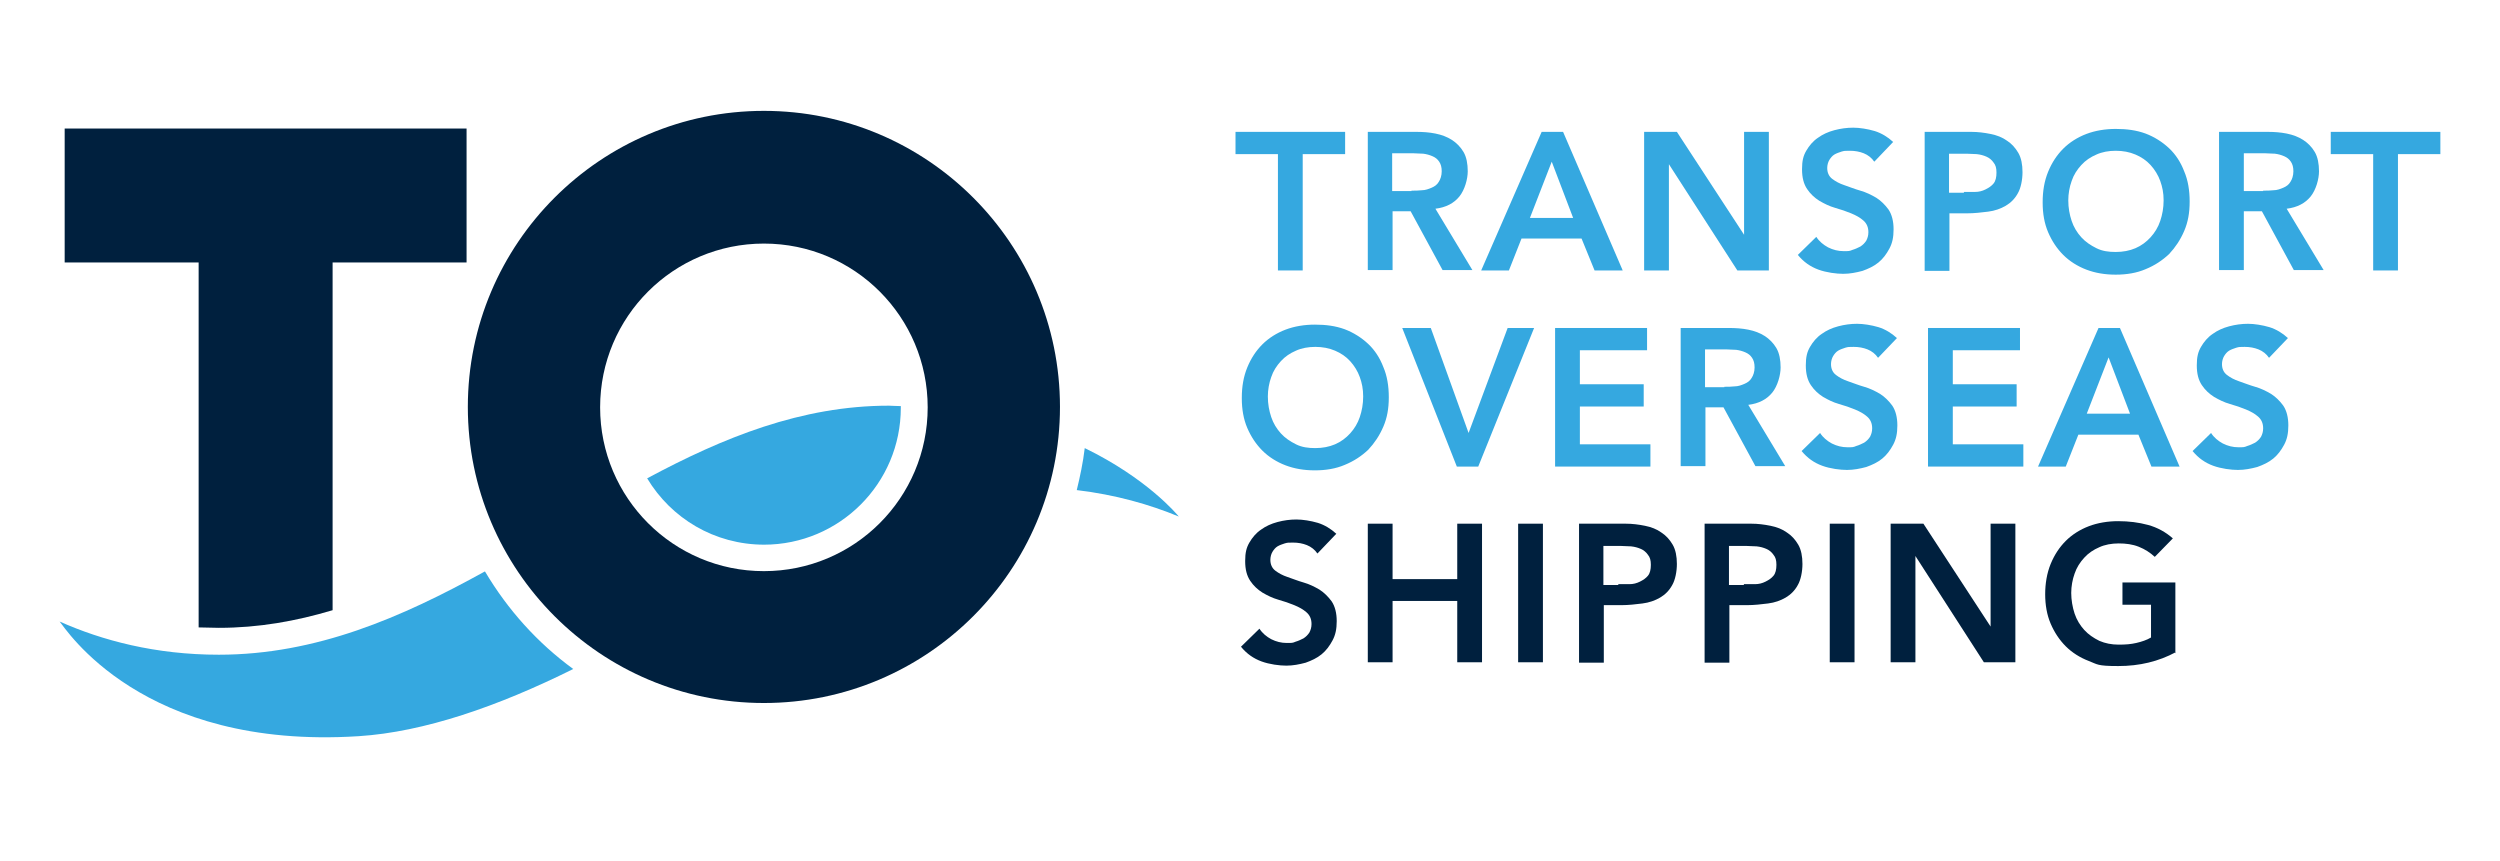 <?xml version="1.0" encoding="UTF-8"?>
<svg id="Ebene_1" xmlns="http://www.w3.org/2000/svg" version="1.1" viewBox="0 0 595.3 205.1">
  <!-- Generator: Adobe Illustrator 29.3.1, SVG Export Plug-In . SVG Version: 2.1.0 Build 151)  -->
  <defs>
    <style>
      .st0 {
        fill: #00203e;
      }

      .st1 {
        fill: #35a8e0;
      }
    </style>
  </defs>
  <path class="st1" d="M304.3,36.7h-10.1v-5.3h26.1v5.3h-10.1v27.7h-5.9v-27.7Z"/>
  <path class="st1" d="M325.7,31.4h11.5c1.6,0,3.1.1,4.6.4,1.5.3,2.8.8,3.9,1.5s2.1,1.7,2.8,2.9c.7,1.2,1,2.8,1,4.6s-.7,4.4-2,6c-1.3,1.6-3.2,2.6-5.7,2.9l8.8,14.6h-7.1l-7.6-14h-4.3v14h-5.9V31.4ZM336.1,45.4c.8,0,1.7,0,2.5-.1.8,0,1.6-.3,2.3-.6.7-.3,1.3-.7,1.7-1.4.4-.6.7-1.5.7-2.5s-.2-1.7-.6-2.3c-.4-.6-.9-1-1.6-1.3-.7-.3-1.4-.5-2.2-.6-.8,0-1.6-.1-2.3-.1h-5.1v9h4.6Z"/>
  <path class="st1" d="M367.1,31.4h5.1l14.2,33h-6.7l-3.1-7.6h-14.3l-3,7.6h-6.6l14.4-33ZM374.6,51.9l-5.1-13.4-5.2,13.4h10.3Z"/>
  <path class="st1" d="M391.5,31.4h7.8l16,24.5h0v-24.5h5.9v33h-7.5l-16.3-25.3h0v25.3h-5.9V31.4Z"/>
  <path class="st1" d="M446.3,38.5c-.6-.9-1.5-1.6-2.5-2-1-.4-2.1-.6-3.3-.6s-1.3,0-2,.2c-.6.2-1.2.4-1.7.7-.5.3-.9.8-1.2,1.3-.3.5-.5,1.2-.5,1.9,0,1.1.4,2,1.2,2.6.8.6,1.7,1.1,2.9,1.5s2.4.9,3.8,1.3c1.4.4,2.6,1,3.8,1.7,1.1.7,2.1,1.7,2.9,2.8.8,1.2,1.2,2.8,1.2,4.7s-.3,3.3-1,4.6c-.7,1.3-1.5,2.4-2.6,3.3-1.1.9-2.4,1.5-3.8,2-1.5.4-3,.7-4.6.7s-4-.3-5.9-1c-1.9-.7-3.5-1.8-4.9-3.5l4.4-4.3c.7,1.1,1.7,1.9,2.8,2.5,1.2.6,2.4.9,3.7.9s1.4,0,2.1-.3c.7-.2,1.3-.5,1.9-.8.6-.4,1-.8,1.4-1.4.3-.6.5-1.2.5-2,0-1.2-.4-2.1-1.2-2.8-.8-.7-1.7-1.2-2.9-1.7-1.2-.5-2.4-.9-3.8-1.3-1.4-.4-2.6-1-3.8-1.7-1.1-.7-2.1-1.6-2.9-2.8-.8-1.2-1.2-2.7-1.2-4.7s.3-3.2,1-4.4c.7-1.2,1.6-2.3,2.8-3.1,1.1-.8,2.4-1.4,3.9-1.8,1.5-.4,3-.6,4.5-.6s3.4.3,5.1.8c1.6.5,3.1,1.4,4.4,2.6l-4.3,4.5Z"/>
  <path class="st1" d="M458.3,31.4h11.1c1.6,0,3.1.2,4.6.5,1.5.3,2.8.8,3.9,1.6,1.1.7,2,1.7,2.7,2.9.7,1.2,1,2.8,1,4.6s-.4,3.8-1.1,5c-.7,1.3-1.7,2.3-2.9,3-1.2.7-2.6,1.2-4.2,1.4-1.6.2-3.3.4-5,.4h-4.2v13.7h-5.9V31.4ZM467.7,45.7c.8,0,1.7,0,2.6,0,.9,0,1.7-.2,2.5-.6s1.4-.8,1.9-1.4c.5-.6.7-1.5.7-2.6s-.2-1.8-.7-2.4c-.4-.6-1-1.1-1.7-1.4-.7-.3-1.4-.5-2.3-.6-.8,0-1.6-.1-2.4-.1h-4.2v9.3h3.5Z"/>
  <path class="st1" d="M486.4,48.1c0-2.6.4-5,1.3-7.2.9-2.2,2.1-4,3.6-5.5,1.5-1.5,3.4-2.7,5.5-3.5,2.1-.8,4.5-1.2,7-1.2,2.6,0,4.9.3,7.1,1.1,2.1.8,4,2,5.6,3.5,1.6,1.5,2.8,3.4,3.6,5.5.9,2.1,1.3,4.5,1.3,7.2s-.4,4.9-1.3,7c-.9,2.1-2.1,3.9-3.6,5.5-1.6,1.5-3.4,2.7-5.6,3.6-2.1.9-4.5,1.3-7.1,1.3-2.6,0-4.9-.4-7-1.2-2.1-.8-4-2-5.5-3.5-1.5-1.5-2.7-3.3-3.6-5.4-.9-2.1-1.3-4.5-1.3-7ZM492.5,47.7c0,1.8.3,3.4.8,4.9.5,1.5,1.3,2.8,2.3,3.9,1,1.1,2.2,1.9,3.6,2.6s2.9.9,4.6.9,3.3-.3,4.7-.9c1.4-.6,2.6-1.5,3.6-2.6,1-1.1,1.8-2.4,2.3-3.9s.8-3.1.8-4.9-.3-3.2-.8-4.6c-.5-1.4-1.3-2.7-2.3-3.8-1-1.1-2.2-1.9-3.6-2.5-1.4-.6-3-.9-4.7-.9s-3.3.3-4.6.9c-1.4.6-2.6,1.4-3.6,2.5-1,1.1-1.8,2.3-2.3,3.8-.5,1.4-.8,3-.8,4.6Z"/>
  <path class="st1" d="M528.4,31.4h11.5c1.6,0,3.1.1,4.6.4,1.5.3,2.8.8,3.9,1.5s2.1,1.7,2.8,2.9c.7,1.2,1,2.8,1,4.6s-.7,4.4-2,6c-1.3,1.6-3.2,2.6-5.7,2.9l8.8,14.6h-7.1l-7.6-14h-4.3v14h-5.9V31.4ZM538.9,45.4c.8,0,1.7,0,2.5-.1.8,0,1.6-.3,2.3-.6.7-.3,1.3-.7,1.7-1.4.4-.6.7-1.5.7-2.5s-.2-1.7-.6-2.3c-.4-.6-.9-1-1.6-1.3-.7-.3-1.4-.5-2.2-.6-.8,0-1.6-.1-2.3-.1h-5.1v9h4.6Z"/>
  <path class="st1" d="M565.1,36.7h-10.1v-5.3h26.1v5.3h-10.1v27.7h-5.9v-27.7Z"/>
  <path class="st1" d="M295.7,94.7c0-2.6.4-5,1.3-7.2.9-2.2,2.1-4,3.6-5.5,1.5-1.5,3.4-2.7,5.5-3.5,2.1-.8,4.5-1.2,7-1.2,2.6,0,4.9.3,7.1,1.1,2.1.8,4,2,5.6,3.5,1.6,1.5,2.8,3.4,3.6,5.5.9,2.1,1.3,4.5,1.3,7.2s-.4,4.9-1.3,7c-.9,2.1-2.1,3.9-3.6,5.5-1.6,1.5-3.4,2.7-5.6,3.6-2.1.9-4.5,1.3-7.1,1.3-2.6,0-4.9-.4-7-1.2-2.1-.8-4-2-5.5-3.5-1.5-1.5-2.7-3.3-3.6-5.4-.9-2.1-1.3-4.5-1.3-7ZM301.9,94.4c0,1.8.3,3.4.8,4.9.5,1.5,1.3,2.8,2.3,3.9,1,1.1,2.2,1.9,3.6,2.6s2.9.9,4.6.9,3.3-.3,4.7-.9c1.4-.6,2.6-1.5,3.6-2.6,1-1.1,1.8-2.4,2.3-3.9.5-1.5.8-3.1.8-4.9s-.3-3.2-.8-4.6c-.5-1.4-1.3-2.7-2.3-3.8-1-1.1-2.2-1.9-3.6-2.5-1.4-.6-3-.9-4.7-.9s-3.3.3-4.6.9c-1.4.6-2.6,1.4-3.6,2.5-1,1.1-1.8,2.3-2.3,3.8-.5,1.4-.8,3-.8,4.6Z"/>
  <path class="st1" d="M333.9,78.1h6.8l9,25,9.3-25h6.3l-13.3,33h-5.1l-13-33Z"/>
  <path class="st1" d="M370.3,78.1h21.9v5.3h-16v8.1h15.2v5.3h-15.2v9h16.8v5.3h-22.7v-33Z"/>
  <path class="st1" d="M400.2,78.1h11.5c1.6,0,3.1.1,4.6.4,1.5.3,2.8.8,3.9,1.5s2.1,1.7,2.8,2.9c.7,1.2,1,2.8,1,4.6s-.7,4.4-2,6c-1.3,1.6-3.2,2.6-5.7,2.9l8.8,14.6h-7.1l-7.6-14h-4.3v14h-5.9v-33ZM410.6,92.1c.8,0,1.7,0,2.5-.1.8,0,1.6-.3,2.3-.6.7-.3,1.3-.7,1.7-1.4.4-.6.7-1.5.7-2.5s-.2-1.7-.6-2.3c-.4-.6-.9-1-1.6-1.3-.7-.3-1.4-.5-2.2-.6-.8,0-1.6-.1-2.3-.1h-5.1v9h4.6Z"/>
  <path class="st1" d="M447.2,85.2c-.6-.9-1.5-1.6-2.5-2-1-.4-2.1-.6-3.3-.6s-1.3,0-2,.2c-.6.2-1.2.4-1.7.7-.5.3-.9.8-1.2,1.3-.3.5-.5,1.2-.5,1.9,0,1.1.4,2,1.2,2.6.8.6,1.7,1.1,2.9,1.5s2.4.9,3.8,1.3c1.4.4,2.6,1,3.8,1.7,1.1.7,2.1,1.7,2.9,2.8.8,1.2,1.2,2.8,1.2,4.7s-.3,3.3-1,4.6c-.7,1.3-1.5,2.4-2.6,3.3-1.1.9-2.4,1.5-3.8,2-1.5.4-3,.7-4.6.7s-4-.3-5.9-1c-1.9-.7-3.5-1.8-4.9-3.5l4.4-4.3c.7,1.1,1.7,1.9,2.8,2.5,1.2.6,2.4.9,3.7.9s1.4,0,2.1-.3c.7-.2,1.3-.5,1.9-.8.6-.4,1-.8,1.4-1.4.3-.6.5-1.2.5-2,0-1.2-.4-2.1-1.2-2.8-.8-.7-1.7-1.2-2.9-1.7-1.2-.5-2.4-.9-3.8-1.3-1.4-.4-2.6-1-3.8-1.7-1.1-.7-2.1-1.6-2.9-2.8-.8-1.2-1.2-2.7-1.2-4.7s.3-3.2,1-4.4c.7-1.2,1.6-2.3,2.8-3.1,1.1-.8,2.4-1.4,3.9-1.8,1.5-.4,3-.6,4.5-.6s3.4.3,5.1.8c1.6.5,3.1,1.4,4.4,2.6l-4.3,4.5Z"/>
  <path class="st1" d="M459.1,78.1h21.9v5.3h-16v8.1h15.2v5.3h-15.2v9h16.8v5.3h-22.7v-33Z"/>
  <path class="st1" d="M499.7,78.1h5.1l14.2,33h-6.7l-3.1-7.6h-14.3l-3,7.6h-6.6l14.4-33ZM507.2,98.5l-5.1-13.4-5.2,13.4h10.3Z"/>
  <path class="st1" d="M540.3,85.2c-.6-.9-1.5-1.6-2.5-2-1-.4-2.1-.6-3.3-.6s-1.3,0-2,.2c-.6.2-1.2.4-1.7.7-.5.3-.9.8-1.2,1.3-.3.5-.5,1.2-.5,1.9,0,1.1.4,2,1.2,2.6.8.6,1.7,1.1,2.9,1.5s2.4.9,3.8,1.3c1.4.4,2.6,1,3.8,1.7,1.1.7,2.1,1.7,2.9,2.8.8,1.2,1.2,2.8,1.2,4.7s-.3,3.3-1,4.6c-.7,1.3-1.5,2.4-2.6,3.3-1.1.9-2.4,1.5-3.8,2-1.5.4-3,.7-4.6.7s-4-.3-5.9-1c-1.9-.7-3.5-1.8-4.9-3.5l4.4-4.3c.7,1.1,1.7,1.9,2.8,2.5,1.2.6,2.4.9,3.7.9s1.4,0,2.1-.3c.7-.2,1.3-.5,1.9-.8.6-.4,1-.8,1.4-1.4.3-.6.5-1.2.5-2,0-1.2-.4-2.1-1.2-2.8-.8-.7-1.7-1.2-2.9-1.7-1.2-.5-2.4-.9-3.8-1.3-1.4-.4-2.6-1-3.8-1.7-1.1-.7-2.1-1.6-2.9-2.8-.8-1.2-1.2-2.7-1.2-4.7s.3-3.2,1-4.4c.7-1.2,1.6-2.3,2.8-3.1,1.1-.8,2.4-1.4,3.9-1.8,1.5-.4,3-.6,4.5-.6s3.4.3,5.1.8c1.6.5,3.1,1.4,4.4,2.6l-4.3,4.5Z"/>
  <path class="st0" d="M313.7,131.8c-.6-.9-1.5-1.6-2.5-2-1-.4-2.1-.6-3.3-.6s-1.3,0-2,.2c-.6.2-1.2.4-1.7.7-.5.3-.9.8-1.2,1.3-.3.5-.5,1.2-.5,1.9,0,1.1.4,2,1.2,2.6.8.6,1.7,1.1,2.9,1.5s2.4.9,3.8,1.3c1.4.4,2.6,1,3.8,1.7,1.1.7,2.1,1.7,2.9,2.8.8,1.2,1.2,2.8,1.2,4.7s-.3,3.3-1,4.6c-.7,1.3-1.5,2.4-2.6,3.3-1.1.9-2.4,1.5-3.8,2-1.5.4-3,.7-4.6.7s-4-.3-5.9-1c-1.9-.7-3.5-1.8-4.9-3.5l4.4-4.3c.7,1.1,1.7,1.9,2.8,2.5,1.2.6,2.4.9,3.7.9s1.4,0,2.1-.3c.7-.2,1.3-.5,1.9-.8.6-.4,1-.8,1.4-1.4.3-.6.5-1.2.5-2,0-1.2-.4-2.1-1.2-2.8-.8-.7-1.7-1.2-2.9-1.7-1.2-.5-2.4-.9-3.8-1.3-1.4-.4-2.6-1-3.8-1.7-1.1-.7-2.1-1.6-2.9-2.8-.8-1.2-1.2-2.7-1.2-4.7s.3-3.2,1-4.4c.7-1.2,1.6-2.3,2.8-3.1,1.1-.8,2.4-1.4,3.9-1.8,1.5-.4,3-.6,4.5-.6s3.4.3,5.1.8c1.6.5,3.1,1.4,4.4,2.6l-4.3,4.5Z"/>
  <path class="st0" d="M325.7,124.7h5.9v13.2h15.4v-13.2h5.9v33h-5.9v-14.6h-15.4v14.6h-5.9v-33Z"/>
  <path class="st0" d="M361.5,124.7h5.9v33h-5.9v-33Z"/>
  <path class="st0" d="M376,124.7h11.1c1.6,0,3.1.2,4.6.5,1.5.3,2.8.8,3.9,1.6,1.1.7,2,1.7,2.7,2.9.7,1.2,1,2.8,1,4.6s-.4,3.8-1.1,5c-.7,1.3-1.7,2.3-2.9,3-1.2.7-2.6,1.2-4.2,1.4-1.6.2-3.3.4-5,.4h-4.2v13.7h-5.9v-33ZM385.4,139.1c.8,0,1.7,0,2.6,0,.9,0,1.7-.2,2.5-.6s1.4-.8,1.9-1.4c.5-.6.7-1.5.7-2.6s-.2-1.8-.7-2.4c-.4-.6-1-1.1-1.7-1.4-.7-.3-1.4-.5-2.3-.6-.8,0-1.6-.1-2.4-.1h-4.2v9.3h3.5Z"/>
  <path class="st0" d="M405.9,124.7h11.1c1.6,0,3.1.2,4.6.5,1.5.3,2.8.8,3.9,1.6,1.1.7,2,1.7,2.7,2.9.7,1.2,1,2.8,1,4.6s-.4,3.8-1.1,5c-.7,1.3-1.7,2.3-2.9,3-1.2.7-2.6,1.2-4.2,1.4-1.6.2-3.3.4-5,.4h-4.2v13.7h-5.9v-33ZM415.3,139.1c.8,0,1.7,0,2.6,0,.9,0,1.7-.2,2.5-.6s1.4-.8,1.9-1.4c.5-.6.7-1.5.7-2.6s-.2-1.8-.7-2.4c-.4-.6-1-1.1-1.7-1.4-.7-.3-1.4-.5-2.3-.6-.8,0-1.6-.1-2.4-.1h-4.2v9.3h3.5Z"/>
  <path class="st0" d="M435.7,124.7h5.9v33h-5.9v-33Z"/>
  <path class="st0" d="M450.2,124.7h7.8l16,24.5h0v-24.5h5.9v33h-7.5l-16.3-25.3h0v25.3h-5.9v-33Z"/>
  <path class="st0" d="M518.1,155.3c-4.1,2.2-8.6,3.3-13.7,3.3s-4.9-.4-7-1.2c-2.1-.8-4-2-5.5-3.5-1.5-1.5-2.7-3.3-3.6-5.4-.9-2.1-1.3-4.5-1.3-7s.4-5,1.3-7.2c.9-2.2,2.1-4,3.6-5.5,1.5-1.5,3.4-2.7,5.5-3.5,2.1-.8,4.5-1.2,7-1.2s4.9.3,7.1.9c2.2.6,4.2,1.7,5.9,3.2l-4.3,4.4c-1.1-1-2.3-1.8-3.8-2.4-1.5-.6-3.1-.8-4.8-.8s-3.3.3-4.6.9c-1.4.6-2.6,1.4-3.6,2.5-1,1.1-1.8,2.3-2.3,3.8-.5,1.4-.8,3-.8,4.6s.3,3.4.8,4.9c.5,1.5,1.3,2.8,2.3,3.9,1,1.1,2.2,1.9,3.6,2.6,1.4.6,2.9.9,4.6.9s2.9-.1,4.2-.4c1.3-.3,2.5-.7,3.5-1.3v-7.8h-6.8v-5.3h12.6v16.9Z"/>
  <path class="st0" d="M181.9,26.4c-38.9,0-70.5,31.6-70.5,70.5,0,38.9,31.6,70.5,70.5,70.5,38.9,0,70.5-31.6,70.5-70.5,0-38.9-31.6-70.5-70.5-70.5ZM181.9,136c-21.6,0-39-17.5-39-39,0-21.6,17.5-39,39-39,21.6,0,39,17.5,39,39,0,21.6-17.5,39-39,39Z"/>
  <path class="st0" d="M47.3,149.4c1.6,0,3.2.1,4.8.1,9.5,0,18.4-1.6,27.1-4.2V62.5h31.9s0-31.9,0-31.9h-31.9s-31.9,0-31.9,0H15.4s0,31.9,0,31.9h31.9v86.9Z"/>
  <path class="st1" d="M258.3,106.7c-.4,3.4-1.1,6.7-1.9,10,9.2,1.1,17.3,3.4,24.3,6.3-.5-.6-7.6-9.1-22.4-16.3Z"/>
  <path class="st1" d="M181.9,129.7c18,0,32.6-14.6,32.6-32.6,0-.1,0-.3,0-.4-1.1,0-2.3-.1-2.8-.1-20.9,0-39.5,7.6-57.6,17.3,5.7,9.5,16,15.8,27.9,15.8Z"/>
  <path class="st1" d="M115.4,136.1c-19.7,10.9-40.1,19.8-63.3,19.8-15.1,0-27.8-3.4-37.9-7.9,1.4,1.6,19.5,30.6,71.2,27.3,15.6-1,33.2-7.1,51.1-16-8.5-6.2-15.6-14.1-21-23.2Z"/>
</svg>